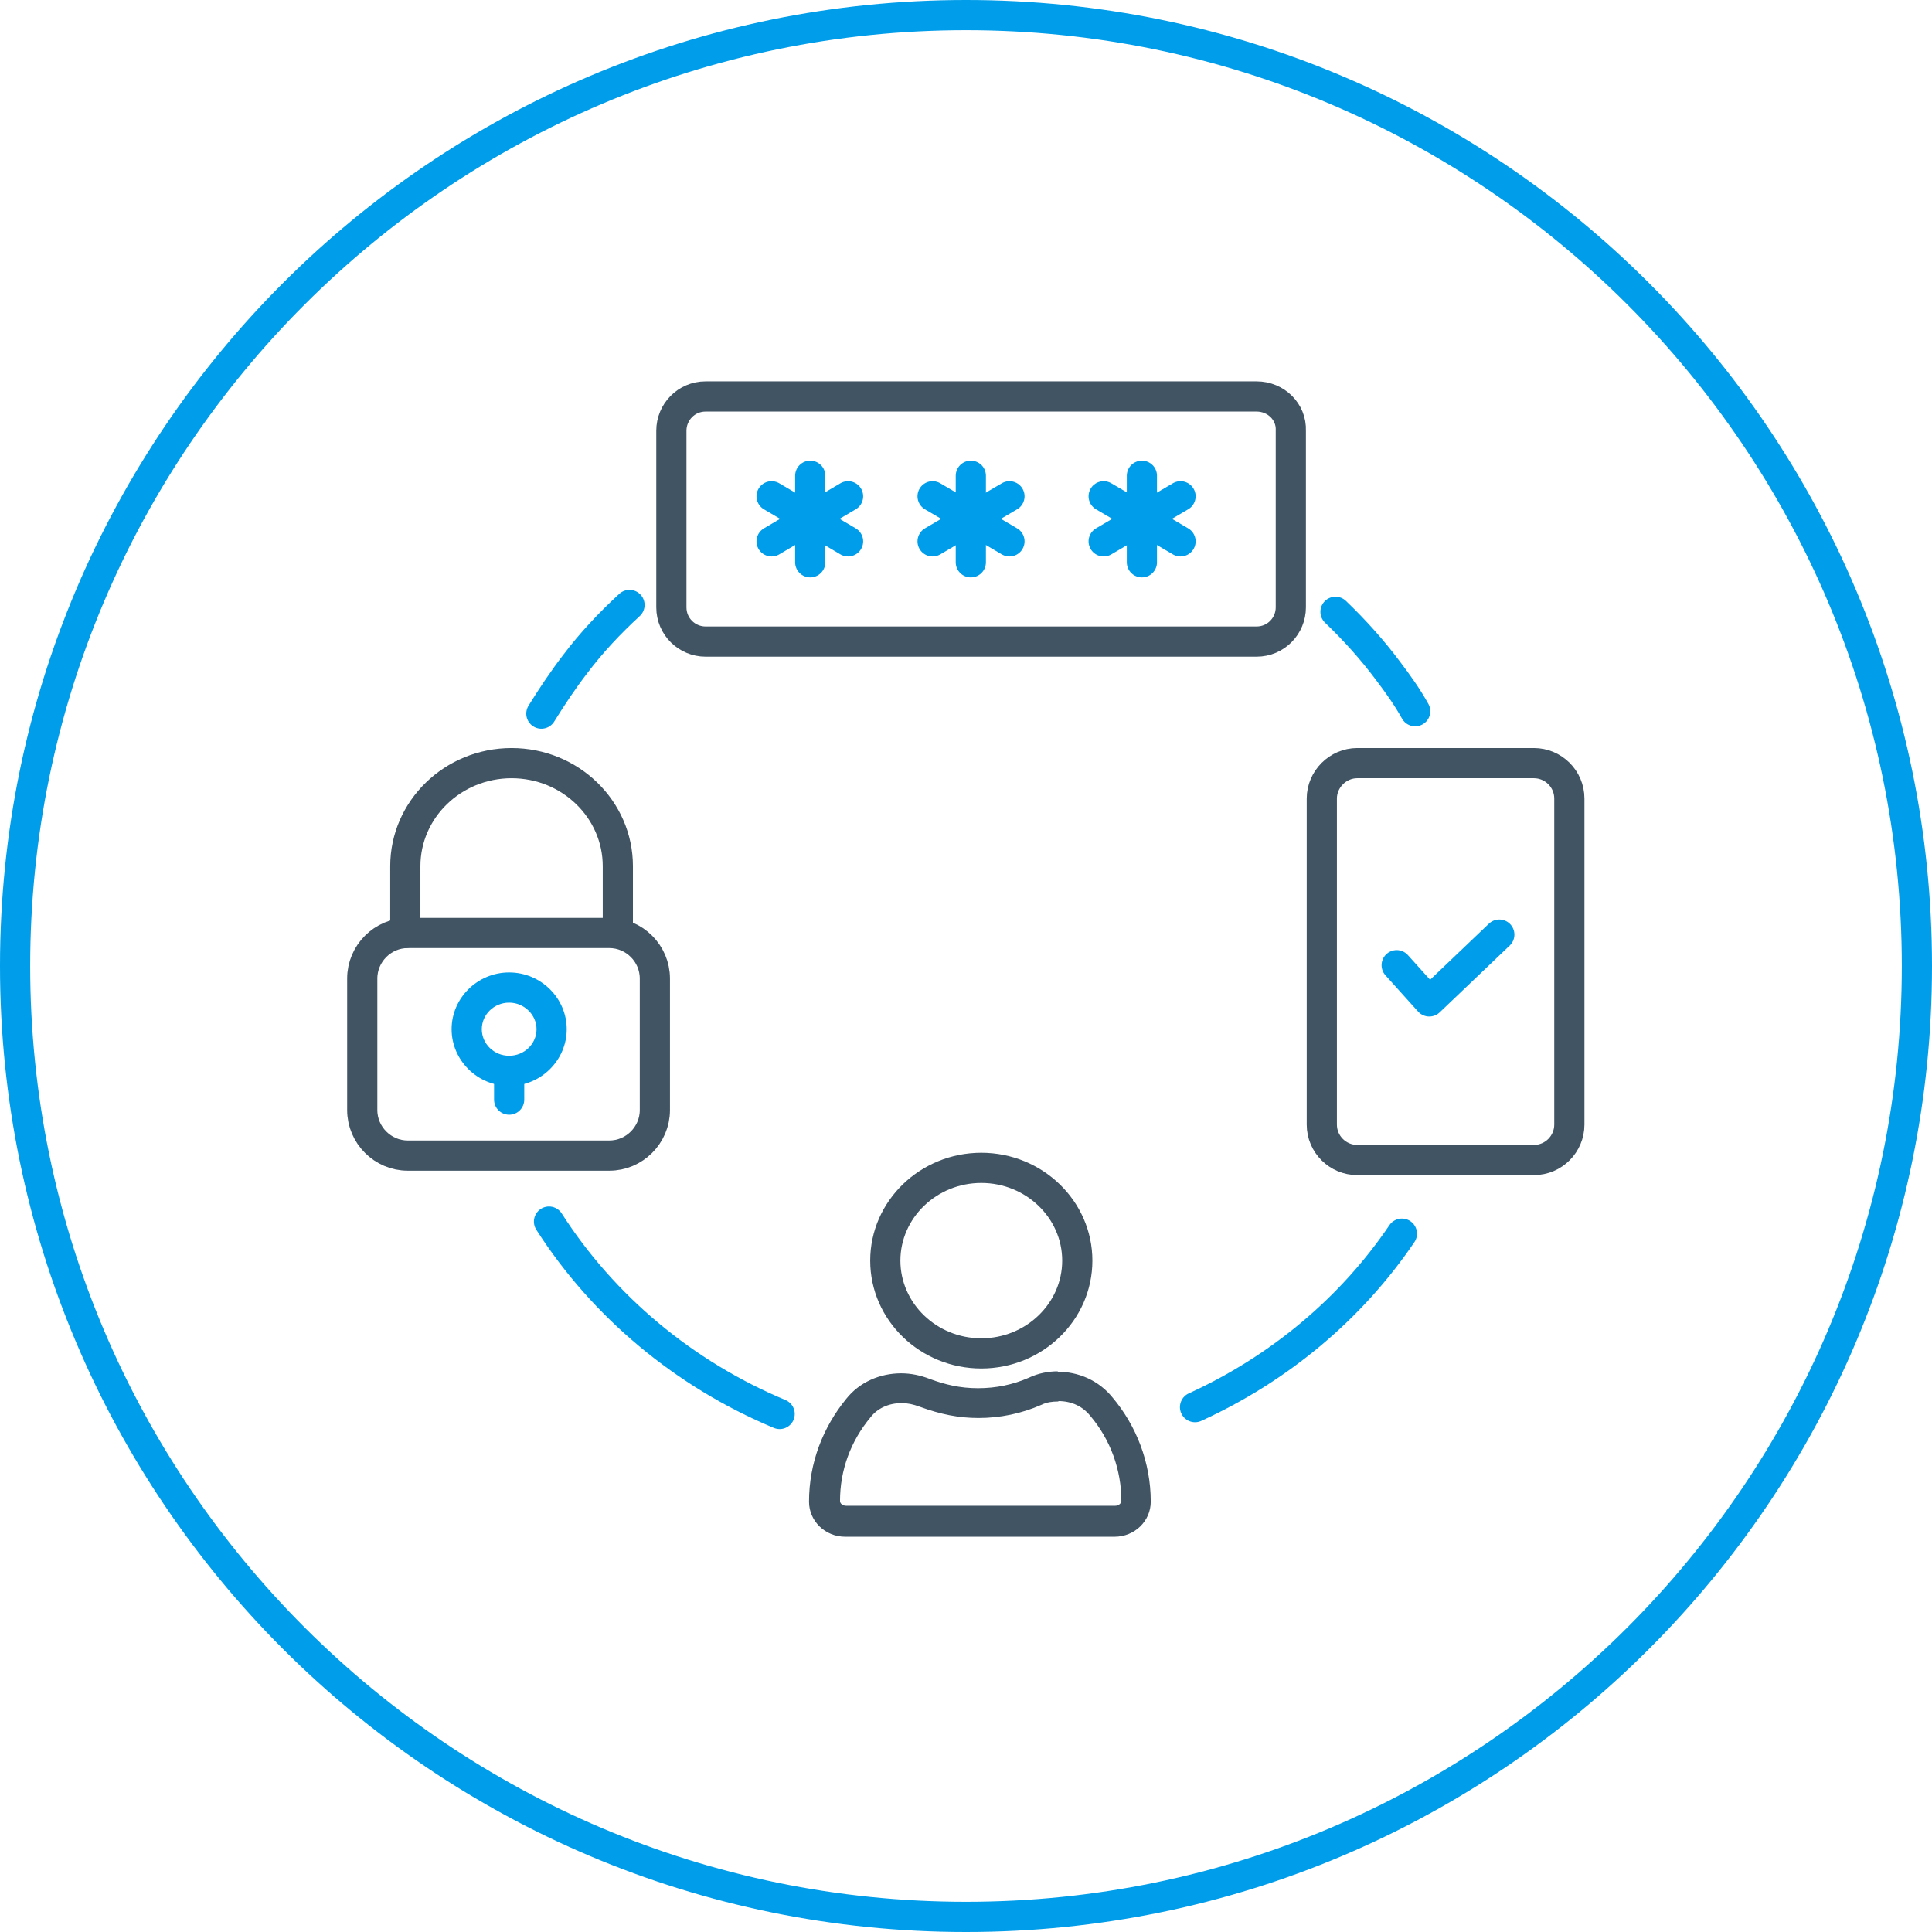 <?xml version="1.0" encoding="UTF-8"?>
<svg xmlns="http://www.w3.org/2000/svg" id="FS_2023-Site_Redesign-Solutions-v1-Zero_Trust-48x48" viewBox="0 0 48 48" height="72" width="72">
  <defs>
    <style>.cls-1,.cls-2{stroke-linejoin:round;}.cls-1,.cls-2,.cls-3{fill:none;stroke-linecap:round;stroke-width:.75px;}.cls-1,.cls-3{stroke:#009dea;}.cls-2{stroke:#415464;}.cls-4{fill:#009dea;}.cls-5{fill:#415464;}.cls-3{stroke-miterlimit:10;}</style>
  </defs>
  <path class="cls-4" d="m24,.75c12.82,0,23.25,10.43,23.25,23.25s-10.43,23.25-23.25,23.25S.75,36.82.75,24,11.18.75,24,.75m0-.75C10.75,0,0,10.75,0,24s10.75,24,24,24,24-10.75,24-24S37.25,0,24,0h0Z"></path>
  <g id="zero-trust">
    <path class="cls-2" d="m31.22,9.85h-13.69c-.48,0-.85.39-.85.85v4.39c0,.48.39.85.85.85h13.69c.48,0,.85-.39.85-.85v-4.39c.02-.47-.37-.85-.85-.85h0Z"></path>
    <line class="cls-1" x1="20.13" y1="11.82" x2="20.13" y2="13.97"></line>
    <line class="cls-1" x1="21.07" y1="12.33" x2="19.17" y2="13.45"></line>
    <line class="cls-1" x1="19.17" y1="12.33" x2="21.07" y2="13.45"></line>
    <line class="cls-1" x1="24.12" y1="11.82" x2="24.12" y2="13.97"></line>
    <line class="cls-1" x1="25.08" y1="12.33" x2="23.17" y2="13.45"></line>
    <line class="cls-1" x1="23.17" y1="12.33" x2="25.08" y2="13.45"></line>
    <line class="cls-1" x1="28.37" y1="11.82" x2="28.37" y2="13.97"></line>
    <line class="cls-1" x1="29.33" y1="12.33" x2="27.42" y2="13.45"></line>
    <line class="cls-1" x1="27.42" y1="12.33" x2="29.33" y2="13.45"></line>
    <path class="cls-5" d="m26.3,34.81c.32,0,.6.13.79.37.5.59.77,1.34.77,2.11,0,.06-.07.12-.15.12h-6.69c-.08,0-.15-.05-.15-.12,0-.76.26-1.48.76-2.08.17-.22.45-.35.77-.35.15,0,.29.03.45.09.52.19.97.28,1.46.28.54,0,1.07-.11,1.57-.33.12-.06.26-.08.41-.08m0-.75c-.25,0-.5.05-.73.16-.39.17-.81.26-1.26.26s-.82-.09-1.2-.23c-.23-.09-.47-.14-.71-.14-.53,0-1.04.22-1.37.64-.57.7-.92,1.58-.92,2.55,0,.48.4.87.9.87h6.69c.5,0,.9-.39.9-.87,0-.98-.36-1.89-.95-2.59-.34-.42-.84-.64-1.37-.64h0Z"></path>
    <path class="cls-2" d="m10.13,23.18h5.01c.62,0,1.13.51,1.13,1.13v3.27c0,.62-.51,1.13-1.13,1.13h-5.01c-.62,0-1.13-.51-1.13-1.13v-3.27c0-.62.51-1.13,1.13-1.13Z"></path>
    <path class="cls-2" d="m10.07,23.18v-1.66c0-1.41,1.18-2.56,2.64-2.56h0c1.46,0,2.64,1.15,2.64,2.56v1.66"></path>
    <path class="cls-4" d="m12.65,24.91c.37,0,.68.3.68.66s-.3.66-.68.66-.68-.3-.68-.66.3-.66.68-.66m0-.75c-.79,0-1.43.64-1.43,1.41s.64,1.41,1.43,1.41,1.43-.64,1.43-1.41-.64-1.41-1.43-1.41h0Z"></path>
    <line class="cls-3" x1="12.65" y1="26.9" x2="12.65" y2="27.32"></line>
    <path class="cls-2" d="m33.72,18.96h4.39c.48,0,.88.39.88.88v8.1c0,.48-.39.88-.88.88h-4.39c-.48,0-.88-.39-.88-.88v-8.1c0-.48.4-.88.88-.88Z"></path>
    <polyline class="cls-1" points="34.7 23.98 35.51 24.88 37.25 23.22"></polyline>
    <path class="cls-1" d="m19.37,35.13c-2.37-.99-4.38-2.67-5.73-4.78"></path>
    <path class="cls-1" d="m29.69,34.96c2.1-.96,3.88-2.45,5.14-4.31"></path>
    <path class="cls-1" d="m33.18,15.2c.47.45.92.95,1.3,1.46.25.33.48.65.68,1.01"></path>
    <path class="cls-1" d="m13.45,17.73c.26-.42.54-.84.84-1.23.4-.53.85-1.01,1.35-1.47"></path>
    <path class="cls-5" d="m24.38,29.39c1.11,0,2.01.87,2.01,1.93s-.9,1.93-2.01,1.93-2.01-.87-2.01-1.93.9-1.93,2.01-1.93m0-.75c-1.52,0-2.76,1.2-2.76,2.68s1.24,2.68,2.76,2.68,2.76-1.2,2.76-2.68-1.24-2.68-2.76-2.68h0Z"></path>
  </g>
</svg>
